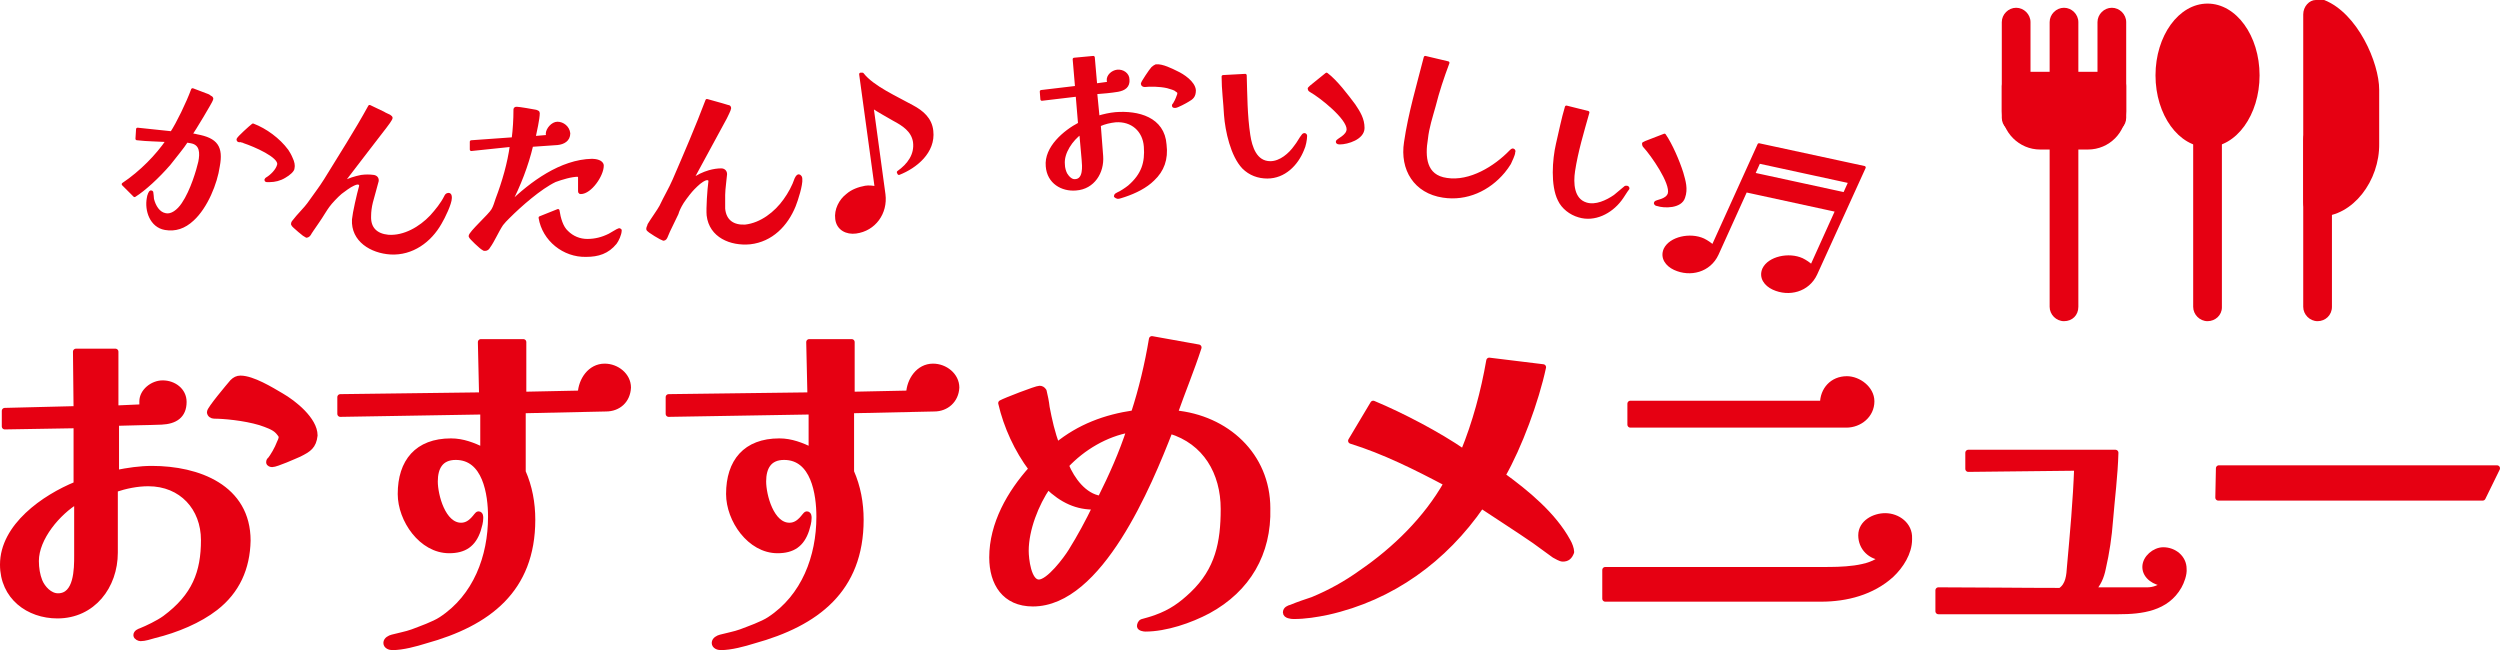 <?xml version="1.0" encoding="utf-8"?>
<!-- Generator: Adobe Illustrator 26.5.0, SVG Export Plug-In . SVG Version: 6.00 Build 0)  -->
<svg version="1.1" id="_レイヤー_1" xmlns="http://www.w3.org/2000/svg" xmlns:xlink="http://www.w3.org/1999/xlink" x="0px"
	 y="0px" viewBox="0 0 418 108.7" style="enable-background:new 0 0 418 108.7;" xml:space="preserve">
<style type="text/css">
	.st0{display:none;}
	.st1{fill:#E60012;stroke:#E60012;stroke-linecap:round;stroke-linejoin:round;}
	.st2{fill:#E60012;stroke:#E60012;stroke-width:0.5;stroke-linecap:round;stroke-linejoin:round;}
	.st3{fill:#E60012;}
</style>
<g id="_レイヤー_1-2">
	<rect x="-15.4" y="-12" class="st0" width="450" height="140"/>
	<g>
		<path class="st1" d="M36,101.6c-2.7,2.1-6.5,3.7-10.2,4.6c-0.7,0.2-1.6,0.5-2.3,0.5c-0.2,0-0.7-0.2-0.7-0.5c0-0.4,0.5-0.6,0.8-0.7
			c1-0.4,2.9-1.3,4-2.1c5-3.7,6.5-7.7,6.5-13.1s-3.7-9.5-9.3-9.5c-1.9,0-3.8,0.4-5.6,1v10.6c0,5.6-3.7,10.5-9.6,10.5
			c-4.8,0-9.1-3.1-9.1-8.5C0.5,88,7.4,83.2,12.8,81v-9.9l-12,0.2v-2.6l12-0.3l-0.1-9.6h6.6v9.5l4.5-0.2v-1c0-1.6,1.7-3,3.4-3
			c1.8,0,3.5,1.2,3.5,3.1c0,2.3-1.5,3.2-3.7,3.3c-2.4,0.1-4.9,0.1-7.6,0.2v8.4c2-0.4,4-0.7,6-0.7c7.7,0,16,3.1,16,12
			C41.3,95,39.6,98.8,36,101.6z M6,93.8c0,1.2,0.2,2.4,0.6,3.4c0.5,1.2,1.7,2.5,3.1,2.5c3.2,0,3.2-4.6,3.2-6.8v-9.2
			C9.7,85.6,6,89.9,6,93.8z M50,75.9c-0.7,0.3-3.8,1.7-4.5,1.7c-0.2,0-0.5-0.1-0.5-0.3s0.1-0.4,0.2-0.4c0.4-0.5,1.2-1.8,1.6-2.9
			c0.2-0.4,0.3-0.7,0.3-1c0-0.2-0.4-0.7-0.7-1c-0.6-0.6-1.7-1-2.9-1.4c-2.7-0.8-6.1-1.1-7.7-1.1c-0.3,0-0.7-0.2-0.7-0.6
			c0-0.5,3.2-4.3,3.8-5c0.4-0.4,0.8-0.6,1.3-0.6c2,0,5.1,1.9,6.8,2.9c2.1,1.2,5.6,4,5.6,6.6C52.4,74.6,51.6,75.1,50,75.9z"/>
		<path class="st1" d="M101.3,68.3l-13.9,0.3v10.3c1.1,2.5,1.6,5.2,1.6,8c0,11.7-7.4,17.3-17.9,20.2c-1.6,0.5-3.8,1.1-5.5,1.1
			c-0.4,0-1-0.2-1-0.7s0.6-0.8,1-0.9c1.1-0.3,2.3-0.5,3.4-0.9c1.3-0.5,3.6-1.3,4.8-2.1c5.8-3.8,8.3-10.5,8.3-17.2
			c0-3.8-0.9-10-5.9-10c-2.6,0-3.5,1.8-3.5,4.1s1.3,7.4,4.4,7.4c1.8,0,2.6-1.9,2.9-1.9s0.3,0.4,0.3,0.6c0,0.7-0.2,1.3-0.4,2
			C79.1,91,77.6,92,75.1,92c-4.6,0-8.1-5.1-8.1-9.4c0-5.4,2.8-8.8,8.4-8.8c2,0,3.7,0.7,5.4,1.5v-6.5l-23.9,0.4v-2.8l23.7-0.3
			l-0.2-8.9h7.1V66l9.6-0.2c0.1-2.2,1.6-4.5,4-4.5c2,0,3.9,1.5,3.9,3.5C104.9,66.9,103.4,68.3,101.3,68.3z"/>
		<path class="st1" d="M156.2,68.3l-13.9,0.3v10.3c1.1,2.5,1.6,5.2,1.6,8c0,11.7-7.4,17.3-17.9,20.2c-1.6,0.5-3.8,1.1-5.5,1.1
			c-0.4,0-1-0.2-1-0.7s0.6-0.8,1-0.9c1.1-0.3,2.3-0.5,3.4-0.9c1.3-0.5,3.6-1.3,4.8-2.1c5.8-3.8,8.3-10.5,8.3-17.2
			c0-3.8-0.9-10-5.9-10c-2.6,0-3.5,1.8-3.5,4.1s1.3,7.4,4.4,7.4c1.8,0,2.6-1.9,2.9-1.9s0.3,0.4,0.3,0.6c0,0.7-0.2,1.3-0.4,2
			C134,91,132.5,92,130,92c-4.6,0-8.1-5.1-8.1-9.4c0-5.4,2.8-8.8,8.4-8.8c2,0,3.7,0.7,5.4,1.5v-6.5l-23.9,0.4v-2.8l23.7-0.3
			l-0.2-8.9h7.1V66l9.6-0.2c0.1-2.2,1.6-4.5,4-4.5c2,0,3.9,1.5,3.9,3.5C159.8,66.9,158.2,68.3,156.2,68.3L156.2,68.3z"/>
		<path class="st1" d="M202,102.1c-3,1.6-7.1,3-10.5,3c-0.2,0-0.9-0.1-0.9-0.4c0-0.2,0.1-0.6,0.4-0.7c0.7-0.2,1.5-0.4,2.3-0.7
			c2.5-0.9,4.2-2.1,6.1-3.9c4.3-4.1,5.2-8.7,5.2-14.3c0-6.1-3-11.3-9-13.1c-3.5,9-11.7,28.9-22.9,28.9c-4.7,0-6.8-3.4-6.8-7.7
			c0-5.6,3-10.8,6.6-14.8c-2.4-3.2-4.2-7.1-5.1-11c0.7-0.4,5.9-2.4,6.4-2.4c0.3,0,0.5,0.1,0.7,0.4c0.2,0.8,0.4,1.8,0.5,2.7
			c0.4,2.1,0.9,4.4,1.7,6.4c3.8-3.1,8.1-4.7,12.9-5.4c1.3-4,2.3-8.2,3-12.4l7.8,1.4c-1.2,3.7-2.7,7.3-4,11c8.6,0.8,15.5,7,15.5,15.9
			C212.1,92.5,208.6,98.5,202,102.1z M175.2,81.3c-2,2.9-3.7,7.2-3.7,10.8c0,1.3,0.4,5.3,2.2,5.3c1.7,0,4.6-3.9,5.4-5.2
			c1.5-2.4,2.9-5,4.1-7.5C180.1,84.8,177.6,83.6,175.2,81.3z M178.2,77.8c1,2.4,3,5.2,5.8,5.6c1.9-3.8,3.6-7.6,4.9-11.6
			C184.9,72.5,181,74.8,178.2,77.8z"/>
		<path class="st1" d="M261.3,93.4c-0.4,0-1-0.4-1.4-0.6l-3.3-2.4c-2.9-2-5.9-3.9-8.9-5.9c-6.2,9-15,15.4-25.7,17.8
			c-1.9,0.4-3.8,0.7-5.7,0.7c-0.4,0-1.3-0.1-1.3-0.6s0.5-0.7,0.9-0.8c1.2-0.5,2.4-0.9,3.6-1.3c2.9-1.2,5.6-2.7,8.1-4.5
			c5.7-3.9,10.9-9,14.3-15c-5.1-2.7-10.5-5.4-16-7.1l3.7-6.2c4.8,2,10.9,5.2,15.1,8.1c2-4.9,3.4-10.1,4.3-15.3l9,1.1
			c-1.2,5.6-4,13.2-6.8,18.1c4,2.9,8.5,6.6,10.9,11c0.3,0.5,0.6,1.3,0.6,1.8C262.4,93.1,262,93.4,261.3,93.4L261.3,93.4z"/>
		<path class="st1" d="M316.2,96.1c-3.2,2.9-7.5,4-11.7,4h-36.1v-4.8h36.4c2.9,0,7.9,0,10-2.1c-2-0.1-3.6-1.6-3.6-3.7s2.2-3.2,4-3.2
			c2.1,0,4.1,1.5,4,3.7v0.2C319.2,92.4,317.8,94.6,316.2,96.1L316.2,96.1z M308.7,71h-36.1v-3.5h32.2c0-2.3,1.6-4.1,4-4.1
			c1.9,0,4.1,1.6,4.1,3.7C312.9,69.4,310.9,71,308.7,71z"/>
		<path class="st1" d="M364.3,98c-2.1,3.7-6.2,4.2-10.1,4.2h-30.1v-3.5c6.8,0,13.6,0.1,20.4,0.1c1.4-0.9,1.5-2.6,1.6-4.1
			c0.5-5.5,1-11,1.2-16.5l-18.2,0.2v-2.7h24.6c-0.1,3.8-0.6,7.6-0.9,11.3c-0.2,2.7-0.6,5.4-1.2,8c-0.3,1.5-0.8,2.6-1.8,3.7h9.3
			c0.9,0,2.3-0.4,2.7-1.2c-1.4-0.1-3.1-1.1-3.1-2.7c0-1.5,1.6-2.8,3-2.8c1.8,0,3.4,1.3,3.4,3.1C365.2,96,364.7,97.3,364.3,98z"/>
		<path class="st1" d="M415.1,83.2h-44.2l0.1-4.9h46.5L415.1,83.2z"/>
	</g>
	<g>
		<path class="st2" d="M32.2,36.7c-1.4,1.3-2.9,1.8-4.6,1.5c-2.3-0.4-3.2-3-2.8-5.1c0-0.1,0.1-0.5,0.2-0.7c0.1-0.2,0.2-0.4,0.3-0.3
			c0.1,0,0.1,0.1,0.1,0.2s0.1,0.7,0.1,1c0.3,1.2,1,2.4,2.2,2.6c1,0.2,2.1-0.6,2.9-1.8c1.5-2.2,2.5-5.7,2.8-7
			c0.3-1.5,0.3-3.1-1.5-3.4c-0.2,0-0.4-0.1-0.7-0.1c-0.7,1.1-1.9,2.5-2.9,3.8c-1.9,2.2-4.2,4.3-5.8,5.3l-1.9-1.9
			c3-2,5.7-4.8,7.4-7.3c-1.7-0.1-3.4-0.1-5.1-0.3l0.1-1.6c1.9,0.2,3.9,0.4,5.7,0.6c1-1.5,2.7-5,3.5-7.2c0.7,0.3,1.4,0.5,2.1,0.8
			c0.3,0.1,0.6,0.2,0.8,0.4c0.2,0.1,0.4,0.2,0.3,0.4c-0.1,0.4-3,5.2-3.5,5.9c0.4,0.1,0.7,0.1,1,0.2c3.3,0.6,4.2,1.9,3.6,5.1
			C36.1,30.6,34.5,34.6,32.2,36.7z M47.6,29.5c-0.8,0.5-1.7,0.7-2.5,0.7h-0.5c-0.1,0-0.2-0.1-0.1-0.2l0.1-0.1c0.7-0.4,1.8-1.4,2-2.4
			c0.2-1.4-4-3.2-5.8-3.8c-0.1-0.1-0.4-0.1-0.6-0.2c-0.3,0.1-0.4,0-0.4-0.2c0.1-0.3,2.1-2.1,2.5-2.4c2.1,0.8,4.3,2.4,5.7,4.3
			c0.2,0.3,0.5,0.8,0.7,1.3c0.3,0.6,0.4,1.2,0.3,1.6C49,28.5,48.3,29.1,47.6,29.5z"/>
		<path class="st2" d="M73.6,37.3c-1.7,3-4.7,5.2-8.3,5c-3.2-0.2-6.4-2.1-6.2-5.6c0.1-1.1,0.8-4.2,1.2-5.6c0-0.3-0.1-0.5-0.6-0.5
			c-0.8,0.2-1.5,0.7-2.3,1.3c-0.5,0.3-1.4,1.2-2.1,2c-0.6,0.7-1,1.4-1.2,1.7c-0.6,1-1.4,2.1-1.8,2.7c-0.1,0.1-0.3,0.5-0.4,0.6
			c-0.2,0.4-0.4,0.6-0.7,0.6c-0.1,0-2.3-1.8-2.3-2c0-0.3,0.2-0.5,0.3-0.6c0.5-0.7,2-2.2,2.4-2.8c0.9-1.3,2-2.7,2.8-4
			c2.5-4.1,5.1-8.1,7.4-12.3l2.3,1.1c0.3,0.2,0.6,0.3,1,0.5c0.1,0.1,0.3,0.2,0.3,0.3c0,0.2-0.8,1.3-0.9,1.4c-0.8,1-4.6,6-7.3,9.5
			c1.2-0.6,2.2-0.9,3.2-1.1c0.7-0.1,1.4-0.1,2.1,0c0.5,0.1,0.7,0.5,0.5,1c-0.1,0.3-0.6,2.3-0.9,3.3c-0.2,0.8-0.3,1.6-0.3,2.3
			c-0.1,2.1,1.1,3.2,3.1,3.4c2.7,0.2,5.4-1.4,7.2-3.3c0.9-1,1.8-2.1,2.4-3.3c0.1-0.2,0.2-0.4,0.5-0.4s0.3,0.4,0.3,0.6
			C75.3,34,74.2,36.3,73.6,37.3z"/>
		<path class="st2" d="M97.1,32.2c-0.2,0-0.2-0.1-0.2-0.4v-2.2c0-0.1-0.2-0.3-0.2-0.3c-1.2,0-2.8,0.5-3.9,0.9
			c-2.5,1.2-5.8,4.1-7.8,6.1c-0.4,0.4-0.8,0.8-1.1,1.2c-0.8,1.2-1.4,2.7-2.2,3.8c-0.1,0.2-0.3,0.4-0.6,0.4c-0.1,0-0.2,0-0.3-0.1
			c-0.3-0.1-2.2-1.9-2.2-2.1c0-0.6,3.3-3.5,3.8-4.4c0.3-0.5,0.5-1.2,0.7-1.8c1.1-2.9,2-6,2.4-9L78.8,25v-1.3l7-0.5
			c0.2-1.6,0.3-3.2,0.3-4.8c0-0.2,0-0.3,0.3-0.3c0.4,0,2.7,0.4,3.2,0.5c0.2,0.1,0.4,0.1,0.4,0.3c0,1-0.5,3.1-0.7,4.1l2.3-0.2
			c0-0.1-0.1-0.3-0.1-0.4c0-0.8,0.9-1.8,1.7-1.8c0.9,0,1.8,0.7,1.9,1.7c0,1.1-0.9,1.6-1.9,1.7l-4.3,0.3c-0.8,3.4-2.1,6.7-3.7,9.8
			c3.6-3.5,8.6-7.2,13.8-7.3c0.6,0,1.7,0.2,1.7,0.9C100.7,29.3,98.7,32.2,97.1,32.2L97.1,32.2z M102.9,40.6
			c-1.3,1.6-2.9,2.1-4.9,2.1c-3.7,0.1-7.1-2.6-7.7-6.3l3-1.2c0.2,1.3,0.6,2.8,1.5,3.6c0.9,0.9,2.1,1.4,3.4,1.4s2.5-0.3,3.7-0.9
			c0.2-0.1,1.5-0.9,1.6-0.9s0.2,0.1,0.2,0.1C103.7,39.2,103.2,40.2,102.9,40.6z"/>
		<path class="st2" d="M132.8,34.4c-1.3,3.2-3.8,5.8-7.4,6.2c-3.2,0.3-6.6-1.1-7-4.6c-0.1-1.1,0.1-4.3,0.3-5.7
			c0-0.3-0.2-0.5-0.7-0.4c-0.8,0.3-1.4,0.9-2.1,1.6c-0.4,0.4-1.2,1.4-1.8,2.3c-0.5,0.8-0.8,1.5-0.9,1.9c-0.5,1-1.1,2.3-1.4,2.9
			c-0.1,0.2-0.2,0.5-0.3,0.7c-0.2,0.5-0.3,0.7-0.6,0.7c-0.1,0-2.6-1.4-2.6-1.7s0.2-0.5,0.2-0.7c0.4-0.7,1.7-2.5,2-3.1
			c0.7-1.5,1.6-3,2.2-4.4c1.9-4.4,3.8-8.8,5.5-13.3l2.5,0.7c0.3,0.1,0.7,0.2,1,0.3c0.2,0,0.3,0.1,0.3,0.3s-0.6,1.4-0.7,1.6
			c-0.6,1.1-3.6,6.6-5.7,10.5c1.1-0.8,2-1.2,3-1.5c0.7-0.2,1.4-0.3,2-0.3c0.5,0,0.8,0.4,0.7,0.9c0,0.3-0.3,2.3-0.3,3.3v2.3
			c0.2,2.1,1.6,3,3.6,2.9c2.7-0.3,5.1-2.2,6.6-4.3c0.8-1.1,1.5-2.4,1.9-3.6c0.1-0.2,0.2-0.4,0.4-0.5c0.3,0,0.4,0.3,0.4,0.5
			C134,30.9,133.2,33.4,132.8,34.4z"/>
		<path class="st2" d="M150.3,29l-0.1-0.2c1.7-1.2,3-2.9,2.7-5.1c-0.3-1.9-1.9-2.9-3.4-3.7c-1.2-0.7-2.5-1.4-3.7-2.2l2,14.7
			c0.4,3.1-1.6,5.9-4.7,6.3c-1.5,0.2-3-0.5-3.2-2.2c-0.2-1.5,0.6-3.1,1.8-4c0.8-0.7,1.9-1.1,3-1.3c0.5-0.1,1.4,0,1.8,0.1l-2.6-19
			h0.3c1.7,2.2,5.8,4,8.3,5.4c1.7,0.9,3.1,2.1,3.3,4.1C156.2,25.4,153.1,27.9,150.3,29L150.3,29z"/>
		<path class="st2" d="M192.8,30c-1.2,1.2-3,2.1-4.8,2.7c-0.4,0.1-0.8,0.3-1.1,0.3c-0.1,0-0.3-0.1-0.4-0.2c0-0.2,0.2-0.3,0.4-0.4
			c0.5-0.2,1.4-0.8,1.9-1.2c2.3-2,2.9-4,2.7-6.7c-0.2-2.7-2.2-4.5-5-4.3c-0.9,0.1-1.8,0.3-2.7,0.7l0.4,5.2c0.2,2.7-1.4,5.3-4.3,5.5
			c-2.3,0.2-4.6-1.1-4.8-3.8c-0.3-3.1,2.9-5.8,5.4-7.1l-0.4-4.8l-5.9,0.7l-0.1-1.3l5.9-0.7l-0.4-4.7l3.2-0.3l0.4,4.6l2.2-0.3
			c0-0.1-0.1-0.3-0.1-0.4c-0.1-0.8,0.7-1.5,1.5-1.6c0.9-0.1,1.8,0.5,1.8,1.4c0.1,1.1-0.6,1.6-1.7,1.8c-1.2,0.2-2.4,0.3-3.7,0.4
			l0.4,4.1c1-0.3,1.9-0.5,2.9-0.6c3.8-0.3,8,0.8,8.3,5.2C195.1,26.6,194.4,28.5,192.8,30L192.8,30z M177.8,27.5
			c0,0.6,0.2,1.2,0.4,1.6c0.3,0.5,0.9,1.2,1.6,1.1c1.6-0.1,1.4-2.4,1.3-3.5l-0.4-4.5C179.2,23.3,177.6,25.5,177.8,27.5L177.8,27.5z
			 M198.6,16.8c-0.3,0.2-1.8,1-2.1,1c-0.1,0-0.3,0-0.3-0.1s0-0.2,0.1-0.2c0.2-0.3,0.5-0.9,0.7-1.5c0.1-0.2,0.1-0.4,0.1-0.5
			s-0.2-0.3-0.4-0.4c-0.3-0.3-0.9-0.4-1.5-0.6c-1.3-0.3-3-0.3-3.8-0.2c-0.2,0-0.4-0.1-0.4-0.3s1.4-2.3,1.7-2.6
			c0.2-0.2,0.4-0.3,0.6-0.4c1-0.1,2.6,0.7,3.4,1.1c1.1,0.5,2.9,1.7,3,3C199.7,16.1,199.3,16.4,198.6,16.8z"/>
		<path class="st2" d="M217.8,25c-1,2.5-3.1,4.6-5.9,4.6c-1.5,0-2.9-0.5-4-1.6c-1.9-2-2.8-6.1-3-8.8c-0.1-2.1-0.4-4.2-0.4-6.4
			l3.7-0.2c0.1,3.3,0.1,6.7,0.6,10c0.3,2,1.1,4.6,3.6,4.6c1.7,0,3.3-1.4,4.2-2.7c0.5-0.6,0.8-1.3,1.3-1.9c0,0,0.1-0.1,0.2-0.1
			c0.1,0,0.2,0.1,0.2,0.2C218.3,23.3,218.1,24.4,217.8,25L217.8,25z M224,23.9c-0.1,0-0.4,0-0.4-0.2c0-0.3,1.8-0.9,1.8-2.1
			c0-1.9-4.6-5.5-6.2-6.4c-0.1-0.1-0.3-0.1-0.3-0.4l0.3-0.3c0.9-0.7,1.7-1.4,2.6-2.1c1.6,1.2,3.4,3.6,4.6,5.2
			c0.8,1.2,1.5,2.3,1.5,3.8C227.9,23.1,225.3,23.9,224,23.9L224,23.9z"/>
		<path class="st2" d="M252.4,27.3c-0.3,0.5-0.6,0.9-1,1.4c-2.5,3-6.2,4.7-10.1,4.1c-4.7-0.7-7-4.5-6.3-9c0.7-4.8,2.1-9.5,3.3-14.2
			l3.8,0.9c-0.9,2.4-1.7,4.8-2.3,7.2c-0.5,1.8-1.1,3.6-1.3,5.5c-0.5,3-0.3,6.3,3.4,6.8c3.9,0.6,8.1-2,10.7-4.7
			c0.1-0.1,0.3-0.3,0.4-0.2c0.1,0,0.2,0.2,0.1,0.3C253.1,25.9,252.6,26.8,252.4,27.3L252.4,27.3z"/>
		<path class="st2" d="M270.9,33.4c-1.6,2.1-4.3,3.5-6.9,2.7c-1.4-0.4-2.7-1.4-3.3-2.7c-1.2-2.4-0.9-6.7-0.3-9.3
			c0.5-2.1,0.9-4.2,1.5-6.2l3.6,0.9c-0.9,3.2-1.9,6.5-2.4,9.8c-0.3,2-0.2,4.8,2.1,5.5c1.6,0.5,3.5-0.4,4.8-1.3
			c0.6-0.5,1.2-1,1.8-1.5h0.2c0.1,0,0.2,0.1,0.2,0.2C271.8,32,271.3,32.9,270.9,33.4L270.9,33.4z M277.1,34.2
			c-0.1,0-0.4-0.1-0.3-0.3c0.1-0.3,1.9-0.3,2.3-1.5c0.5-1.8-2.9-6.6-4.1-7.9c-0.1-0.1-0.2-0.2-0.2-0.5l0.4-0.2
			c1-0.4,2.1-0.8,3.1-1.2c1.1,1.6,2.3,4.4,2.9,6.3c0.4,1.4,0.8,2.7,0.3,4.1C281,34.6,278.3,34.6,277.1,34.2L277.1,34.2z"/>
		<path class="st2" d="M294.1,24.2l17.6,3.8l-8.1,17.8c-1.3,2.8-4.5,3.6-7.1,2.4c-1.3-0.6-2.2-1.8-1.6-3.2c0.9-1.9,4.2-2.6,6.4-1.6
			c0.6,0.3,1.2,0.7,1.6,1.1l4.2-9.3l-15.2-3.3l-4.8,10.6c-1.3,2.8-4.5,3.6-7.1,2.4c-1.3-0.6-2.2-1.8-1.6-3.2
			c0.9-1.9,4.2-2.6,6.4-1.6c0.6,0.3,1.2,0.7,1.6,1.1L294.1,24.2z M308.4,32.4l0.9-2l-15.2-3.3l-0.9,2L308.4,32.4z"/>
	</g>
	<g>
		<path class="st3" d="M349.1,25h-8c-3.5,0-6.4-2.9-6.4-6.4v-4.2c0-1.3,1.1-2.4,2.4-2.4h16c1.3,0,2.4,1.1,2.4,2.4v4.2
			C355.5,22.1,352.7,25,349.1,25z"/>
		<path class="st3" d="M345.1,53.7L345.1,53.7c-1.3,0-2.4-1.1-2.4-2.4v-28c0-1.3,1.1-2.4,2.4-2.4l0,0c1.3,0,2.4,1.1,2.4,2.4v28
			C347.5,52.7,346.5,53.7,345.1,53.7z"/>
		<path class="st3" d="M337.1,22.1L337.1,22.1c-1.3,0-2.4-1.1-2.4-2.4v-16c0-1.3,1.1-2.4,2.4-2.4l0,0c1.3,0,2.4,1.1,2.4,2.4v16
			C339.5,21,338.5,22.1,337.1,22.1z"/>
		<path class="st3" d="M345.1,22.1L345.1,22.1c-1.3,0-2.4-1.1-2.4-2.4v-16c0-1.3,1.1-2.4,2.4-2.4l0,0c1.3,0,2.4,1.1,2.4,2.4v16
			C347.5,21,346.5,22.1,345.1,22.1z"/>
		<path class="st3" d="M353.1,22.1L353.1,22.1c-1.3,0-2.4-1.1-2.4-2.4v-16c0-1.3,1.1-2.4,2.4-2.4l0,0c1.3,0,2.4,1.1,2.4,2.4v16
			C355.5,21,354.4,22.1,353.1,22.1z"/>
	</g>
	<path class="st3" d="M387.9,36.2h-0.7c-1.2,0-2.1-1.1-2.1-2.4V2.4c0-1.3,1-2.4,2.1-2.4h1.4c5.6,2.2,9.2,10.5,9.2,15v9
		C397.9,30.2,393.4,36.2,387.9,36.2z"/>
	<path class="st3" d="M387.5,53.7L387.5,53.7c-1.3,0-2.4-1.1-2.4-2.4v-28c0-1.3,1.1-2.4,2.4-2.4l0,0c1.3,0,2.4,1.1,2.4,2.4v28
		C389.9,52.7,388.8,53.7,387.5,53.7z"/>
	<path class="st3" d="M369.1,53.7L369.1,53.7c-1.3,0-2.4-1.1-2.4-2.4V20.2c0-1.3,1.1-2.4,2.4-2.4l0,0c1.3,0,2.4,1.1,2.4,2.4v31.2
		C371.5,52.7,370.4,53.7,369.1,53.7z"/>
	<ellipse class="st3" cx="369.1" cy="12.6" rx="8.7" ry="12"/>
</g>
</svg>
